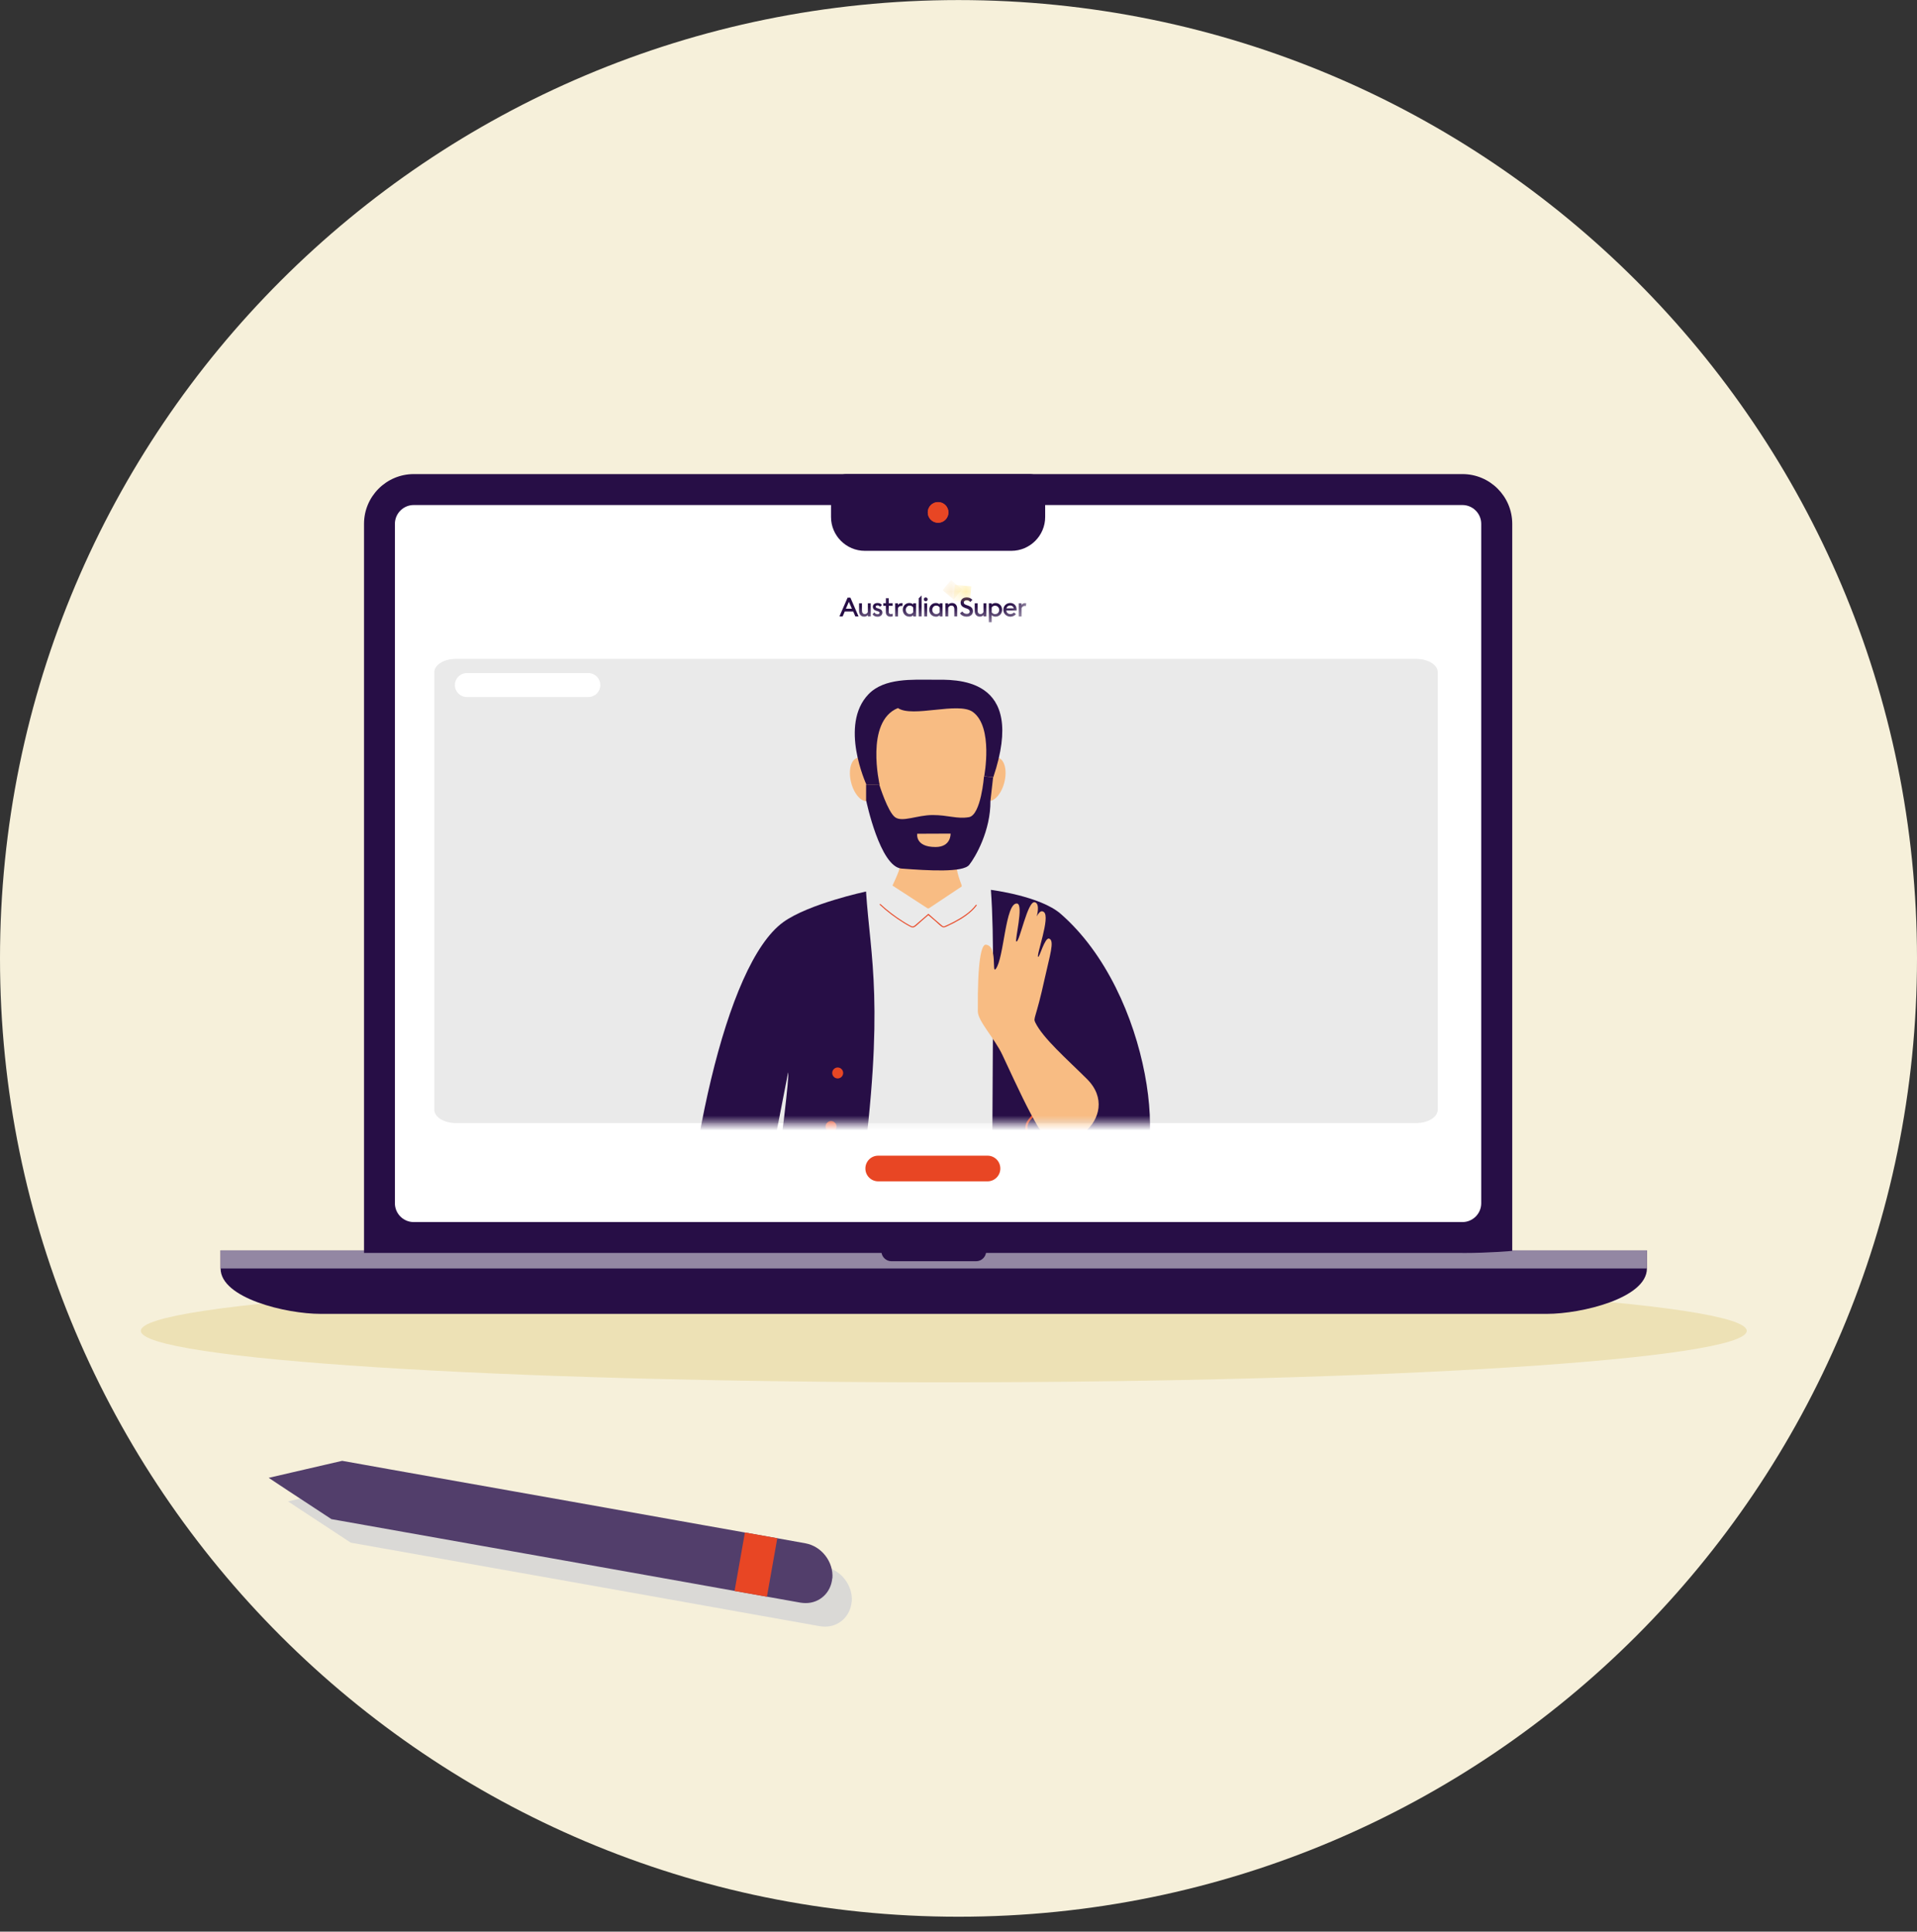 <svg width="128" height="129" viewBox="0 0 128 129" fill="none" xmlns="http://www.w3.org/2000/svg">
<rect x="0" y="0" width="128" height="129" fill="#333333" stroke="none"/>
<g clip-path="url(#clip0_1134_89305)">
<path d="M64 128.004C99.346 128.004 128 99.35 128 64.004C128 28.658 99.346 0.004 64 0.004C28.654 0.004 0 28.658 0 64.004C0 99.35 28.654 128.004 64 128.004Z" fill="#F6F0DA"/>
<mask id="mask0_1134_89305" style="mask-type:luminance" maskUnits="userSpaceOnUse" x="0" y="0" width="128" height="129">
<path d="M64 128.004C99.346 128.004 128 99.35 128 64.004C128 28.658 99.346 0.004 64 0.004C28.654 0.004 0 28.658 0 64.004C0 99.35 28.654 128.004 64 128.004Z" fill="white"/>
</mask>
<g mask="url(#mask0_1134_89305)">
<path d="M63.017 92.315C92.627 92.315 116.631 90.776 116.631 88.877C116.631 86.979 92.627 85.439 63.017 85.439C33.407 85.439 9.403 86.979 9.403 88.877C9.403 90.776 33.407 92.315 63.017 92.315Z" fill="#EDE1B5"/>
<path d="M66.935 83.505C66.935 83.505 66.939 83.546 66.939 83.569C66.939 84.049 66.546 84.442 66.066 84.442H58.628C58.148 84.442 57.755 84.049 57.755 83.569C57.755 83.546 57.76 83.528 57.76 83.505H14.729V84.712C14.729 86.701 19.118 87.743 21.394 87.743H103.3C105.577 87.743 109.966 86.701 109.966 84.712V83.505H66.93H66.935Z" fill="#270E46"/>
<path d="M109.966 83.505H14.729V84.712H109.966V83.505Z" fill="#9387A3"/>
<path d="M59.515 84.228H65.179C65.545 84.228 65.847 83.926 65.847 83.56C65.847 83.542 65.847 83.528 65.842 83.51H58.857C58.857 83.51 58.852 83.542 58.852 83.56C58.852 83.926 59.154 84.228 59.52 84.228H59.515Z" fill="#270E46"/>
<path d="M97.646 32.694H27.63C26.365 32.694 25.339 33.72 25.339 34.985V80.352C25.339 81.616 26.365 82.642 27.63 82.642H97.646C98.91 82.642 99.936 81.616 99.936 80.352V34.985C99.936 33.72 98.91 32.694 97.646 32.694Z" fill="white"/>
<path d="M97.646 83.675H24.306V34.985C24.306 33.151 25.796 31.661 27.63 31.661H97.65C99.483 31.661 100.974 33.151 100.974 34.985V83.538C100.974 83.538 99.483 83.679 97.65 83.679L97.646 83.675ZM27.625 33.727C26.935 33.727 26.368 34.29 26.368 34.985V80.356C26.368 81.046 26.93 81.613 27.625 81.613H97.646C98.336 81.613 98.903 81.051 98.903 80.356V34.985C98.903 34.294 98.34 33.727 97.646 33.727H27.625Z" fill="#270E46"/>
<path d="M56.521 32.694H68.754V34.528C68.754 35.204 68.206 35.753 67.529 35.753H57.746C57.07 35.753 56.521 35.204 56.521 34.528V32.694Z" fill="#270E46"/>
<path d="M67.529 36.786H57.746C56.503 36.786 55.488 35.771 55.488 34.527V32.694C55.488 32.123 55.95 31.661 56.521 31.661H68.754C69.326 31.661 69.787 32.123 69.787 32.694V34.527C69.787 35.771 68.772 36.786 67.529 36.786ZM57.554 33.727V34.527C57.554 34.633 57.641 34.719 57.746 34.719H67.529C67.634 34.719 67.721 34.633 67.721 34.527V33.727H57.554Z" fill="#270E46"/>
<path d="M56.681 40.191L56.882 40.653H56.48L56.681 40.191ZM56.594 39.913L56.05 41.165H56.265L56.407 40.836H56.969L57.111 41.165H57.326L56.782 39.913H56.603H56.594Z" fill="#270E46"/>
<mask id="mask1_1134_89305" style="mask-type:luminance" maskUnits="userSpaceOnUse" x="56" y="39" width="13" height="3">
<path d="M68.526 39.149H56.05V41.553H68.526V39.149Z" fill="white"/>
</mask>
<g mask="url(#mask1_1134_89305)">
<path d="M58.139 41.165H57.947V41.074C57.888 41.147 57.792 41.184 57.705 41.184C57.499 41.184 57.362 41.037 57.362 40.813V40.288H57.554V40.781C57.554 40.919 57.623 41.01 57.746 41.01C57.838 41.01 57.911 40.955 57.947 40.873V40.288H58.139V41.17V41.165Z" fill="#270E46"/>
<path d="M59.767 40.288H59.959V40.406C59.991 40.338 60.082 40.278 60.183 40.278C60.219 40.278 60.251 40.283 60.274 40.288L60.247 40.475C60.247 40.475 60.201 40.466 60.169 40.466C60.091 40.466 60 40.511 59.963 40.603V41.17H59.771V40.288H59.767Z" fill="#270E46"/>
<path d="M60.718 41.183C60.457 41.183 60.279 40.973 60.279 40.726C60.279 40.479 60.457 40.269 60.718 40.269C60.823 40.269 60.914 40.306 60.974 40.37V40.287H61.166V41.17H60.974V41.087C60.914 41.151 60.818 41.188 60.718 41.188M60.74 41.01C60.855 41.01 60.928 40.955 60.974 40.886V40.566C60.928 40.498 60.85 40.443 60.74 40.443C60.585 40.443 60.48 40.571 60.48 40.726C60.48 40.882 60.59 41.01 60.74 41.01Z" fill="#270E46"/>
<path d="M61.344 39.954L61.536 39.762V41.165H61.344V39.954Z" fill="#270E46"/>
<path d="M61.81 40.155C61.742 40.155 61.682 40.095 61.682 40.022C61.682 39.949 61.742 39.894 61.81 39.894C61.879 39.894 61.943 39.953 61.943 40.022C61.943 40.091 61.883 40.155 61.81 40.155ZM61.714 40.287H61.906V41.169H61.714V40.287Z" fill="#270E46"/>
<path d="M62.487 41.183C62.226 41.183 62.048 40.973 62.048 40.726C62.048 40.479 62.226 40.269 62.487 40.269C62.592 40.269 62.683 40.306 62.743 40.37V40.287H62.935V41.17H62.743V41.087C62.683 41.151 62.587 41.188 62.487 41.188M62.51 41.01C62.624 41.01 62.697 40.955 62.743 40.886V40.566C62.697 40.498 62.619 40.443 62.51 40.443C62.354 40.443 62.249 40.571 62.249 40.726C62.249 40.882 62.359 41.01 62.51 41.01Z" fill="#270E46"/>
<path d="M63.113 40.287H63.305V40.379C63.365 40.306 63.461 40.269 63.566 40.269C63.776 40.269 63.913 40.415 63.913 40.639V41.165H63.721V40.671C63.721 40.534 63.653 40.443 63.529 40.443C63.424 40.443 63.351 40.502 63.314 40.58V41.165H63.122V40.283L63.113 40.287Z" fill="#270E46"/>
<path d="M64.256 40.836C64.32 40.936 64.425 40.996 64.549 40.996C64.672 40.996 64.75 40.936 64.75 40.84C64.75 40.754 64.69 40.694 64.571 40.648L64.434 40.598C64.238 40.525 64.142 40.415 64.142 40.246C64.142 40.027 64.315 39.894 64.549 39.894C64.704 39.894 64.837 39.953 64.928 40.063L64.786 40.2C64.727 40.127 64.649 40.086 64.549 40.086C64.443 40.086 64.352 40.141 64.352 40.232C64.352 40.324 64.411 40.365 64.544 40.411L64.672 40.456C64.855 40.525 64.965 40.635 64.965 40.822C64.965 41.041 64.791 41.183 64.549 41.183C64.347 41.183 64.178 41.092 64.101 40.959L64.261 40.831L64.256 40.836Z" fill="#270E46"/>
<path d="M65.861 41.165H65.669V41.074C65.609 41.147 65.513 41.184 65.426 41.184C65.221 41.184 65.084 41.037 65.084 40.813V40.288H65.275V40.781C65.275 40.919 65.344 41.01 65.468 41.01C65.559 41.01 65.632 40.955 65.669 40.873V40.288H65.861V41.17V41.165Z" fill="#270E46"/>
<path d="M66.025 40.287H66.217V40.37C66.277 40.306 66.373 40.269 66.473 40.269C66.734 40.269 66.912 40.479 66.912 40.726C66.912 40.973 66.734 41.183 66.473 41.183C66.368 41.183 66.277 41.147 66.217 41.083V41.554H66.025V40.283V40.287ZM66.455 41.01C66.611 41.01 66.72 40.882 66.716 40.726C66.716 40.548 66.551 40.415 66.377 40.456C66.304 40.475 66.249 40.516 66.217 40.571V40.891C66.263 40.959 66.341 41.014 66.455 41.014" fill="#270E46"/>
<path d="M68.019 40.288H68.211V40.406C68.243 40.338 68.334 40.278 68.435 40.278C68.471 40.278 68.503 40.283 68.526 40.288L68.499 40.475C68.499 40.475 68.453 40.466 68.421 40.466C68.343 40.466 68.252 40.511 68.215 40.603V41.17H68.023V40.288H68.019Z" fill="#270E46"/>
<path d="M58.67 40.644L58.578 40.617C58.491 40.594 58.473 40.557 58.473 40.511C58.473 40.456 58.533 40.429 58.592 40.429C58.665 40.429 58.72 40.466 58.761 40.52L58.885 40.402C58.821 40.315 58.725 40.269 58.597 40.269C58.418 40.269 58.281 40.365 58.281 40.52C58.281 40.653 58.359 40.749 58.51 40.79L58.587 40.813C58.693 40.845 58.725 40.873 58.725 40.927C58.725 40.987 58.665 41.019 58.597 41.019C58.505 41.019 58.418 40.973 58.386 40.895L58.258 41.023C58.327 41.133 58.45 41.188 58.597 41.188C58.779 41.188 58.917 41.083 58.917 40.914C58.917 40.767 58.825 40.69 58.67 40.644Z" fill="#270E46"/>
<path d="M59.602 40.987C59.566 41.001 59.534 41.01 59.479 41.01C59.397 41.01 59.342 40.969 59.342 40.859V40.457H59.602V40.283H59.342V39.949H59.15V40.283H58.976V40.457H59.15V40.891C59.15 41.092 59.287 41.184 59.456 41.184C59.511 41.184 59.566 41.174 59.607 41.161V40.987H59.602Z" fill="#270E46"/>
<path d="M67.694 40.904C67.643 40.968 67.57 41.01 67.46 41.01C67.314 41.01 67.2 40.914 67.191 40.772H67.881C67.881 40.745 67.881 40.726 67.881 40.708C67.881 40.425 67.689 40.269 67.456 40.269C67.186 40.269 66.99 40.475 66.994 40.735C66.994 41.005 67.232 41.202 67.502 41.183C67.648 41.174 67.762 41.106 67.84 41.01L67.694 40.904ZM67.451 40.434C67.566 40.434 67.666 40.502 67.689 40.63H67.2C67.227 40.498 67.342 40.434 67.451 40.434Z" fill="#270E46"/>
</g>
<mask id="mask2_1134_89305" style="mask-type:luminance" maskUnits="userSpaceOnUse" x="63" y="39" width="2" height="1">
<path d="M63.145 39.286C63.104 39.286 63.099 39.346 63.141 39.355L64.004 39.556C64.073 39.396 64.073 39.25 63.959 39.218L63.145 39.291V39.286Z" fill="white"/>
</mask>
<g mask="url(#mask2_1134_89305)">
<path d="M63.505 38.736L62.935 39.415L63.674 40.035L64.244 39.356L63.505 38.736Z" fill="url(#paint0_linear_1134_89305)"/>
</g>
<mask id="mask3_1134_89305" style="mask-type:luminance" maskUnits="userSpaceOnUse" x="63" y="39" width="2" height="2">
<path d="M64.722 39.149L63.959 39.218C64.073 39.254 64.073 39.396 64.004 39.556L63.762 40.077C63.744 40.114 63.789 40.145 63.817 40.118L64.745 39.208C64.745 39.208 64.749 39.149 64.722 39.149Z" fill="white"/>
</mask>
<g mask="url(#mask3_1134_89305)">
<path d="M63.752 39.058L63.658 40.133L64.76 40.229L64.854 39.154L63.752 39.058Z" fill="url(#paint1_linear_1134_89305)"/>
</g>
<path d="M65.938 77.179H58.638C58.165 77.179 57.783 77.561 57.783 78.034V78.038C57.783 78.51 58.165 78.893 58.638 78.893H65.938C66.41 78.893 66.793 78.51 66.793 78.038V78.034C66.793 77.561 66.41 77.179 65.938 77.179Z" fill="#E84624"/>
<path d="M94.553 44.001H30.447C29.648 44.001 29 44.398 29 44.889V74.112C29 74.603 29.648 75.001 30.447 75.001H94.553C95.352 75.001 96 74.603 96 74.112V44.889C96 44.398 95.352 44.001 94.553 44.001Z" fill="#EAEAEA"/>
<mask id="mask4_1134_89305" style="mask-type:luminance" maskUnits="userSpaceOnUse" x="29" y="44" width="64" height="32">
<path d="M91.618 44.001H30.382C29.619 44.001 29 44.398 29 44.889V74.112C29 74.603 29.619 75.001 30.382 75.001H91.618C92.381 75.001 93 74.603 93 74.112V44.889C93 44.398 92.381 44.001 91.618 44.001Z" fill="white"/>
</mask>
<g mask="url(#mask4_1134_89305)">
<path d="M64.212 59.126H59.6V62.239H64.212V59.126Z" fill="#F8BC83"/>
<path d="M59.837 55.825C60.194 56.895 60.578 57.091 59.6 59.121C60.299 60.296 63.764 60.36 64.212 59.121C63.545 57.407 63.901 56.973 64.093 55.825C64.285 54.673 59.481 54.755 59.833 55.825H59.837Z" fill="#F8BC83"/>
<g style="mix-blend-mode:multiply" opacity="0.5">
<path d="M59.755 55.871C59.943 56.438 60.167 57.434 60.034 58.088C60.007 58.225 61.127 58.349 62.014 58.362C62.9 58.376 63.92 58.38 63.911 58.179C63.883 57.512 64.112 56.319 64.19 55.857C64.382 54.705 59.399 54.801 59.751 55.871H59.755Z" fill="#F8BC83"/>
</g>
<path d="M67.063 52.24C67.261 51.446 67.076 50.716 66.65 50.61C66.223 50.504 65.717 51.061 65.519 51.854C65.321 52.648 65.506 53.378 65.932 53.484C66.359 53.59 66.865 53.033 67.063 52.24Z" fill="#F8BC83"/>
<path d="M57.958 53.493C58.384 53.387 58.569 52.657 58.371 51.864C58.173 51.07 57.667 50.513 57.241 50.619C56.815 50.725 56.63 51.455 56.828 52.249C57.026 53.042 57.532 53.599 57.958 53.493Z" fill="#F8BC83"/>
<path d="M66.022 48.9C66.022 45.407 57.634 45.402 57.634 48.9C57.634 48.9 57.126 54.102 59.965 56.936C61.085 58.056 62.9 58.056 64.025 56.936C66.864 54.102 66.022 48.9 66.022 48.9Z" fill="#F8BC83"/>
<path d="M57.849 52.392C57.849 52.392 56.011 48.41 57.995 46.358C59.051 45.265 60.925 45.393 62.329 45.393C63.732 45.393 68.61 45.092 66.324 51.903L65.716 51.839C65.716 51.839 66.343 48.548 64.957 47.546C63.988 46.847 60.925 47.949 59.956 47.286C57.744 48.177 58.736 52.42 58.736 52.42L57.849 52.392Z" fill="#270E46"/>
<path d="M57.84 53.48C57.84 53.48 58.759 57.896 60.199 58.006C62.009 58.143 64.299 58.28 64.715 57.759C65.131 57.238 66.151 55.474 66.132 53.485L66.311 51.908L65.703 51.844C65.703 51.844 65.501 54.445 64.692 54.573C63.888 54.706 63.316 54.431 62.274 54.431C61.232 54.431 60.249 54.934 59.76 54.573C59.275 54.207 58.717 52.42 58.717 52.42L57.831 52.392V53.48H57.84Z" fill="#270E46"/>
<path d="M61.245 55.679L63.472 55.67C63.472 55.67 63.517 56.571 62.461 56.566C61.081 56.566 61.245 55.675 61.245 55.675V55.679Z" fill="#F8BC83"/>
<path d="M57.821 59.533L59.54 59.107L61.913 60.648C61.949 60.671 62 60.671 62.041 60.648L64.349 59.112L66.484 59.482L67.677 86.495C67.677 86.495 64.075 86.243 61.849 86.458C58.169 86.81 56.139 86.088 56.139 86.088L57.817 59.537L57.821 59.533Z" fill="#EAEAEA"/>
<path d="M45.904 89.356C45.561 89.329 45.3 89.037 45.314 88.694C45.684 77.69 48.395 64.392 52.308 61.576C54.013 60.351 57.826 59.537 57.826 59.537C58.114 63.985 59.097 67.052 57.506 78.888C56.999 82.659 57.136 88.15 57.122 90.431C57.122 90.545 57.035 90.641 56.921 90.659C56.112 90.774 52.985 91.167 50.608 90.701C50.443 90.668 50.329 90.522 50.343 90.353C50.507 88.465 52.807 72.182 52.624 71.615L49.117 89.622L45.904 89.352V89.356Z" fill="#270E46"/>
<path d="M66.169 59.428C66.169 59.428 69.46 59.839 70.822 61.028C76.912 66.331 78.21 78.065 75.311 79.528C73.743 80.319 72.249 79.761 72.249 79.761C72.564 81.631 72.857 82.038 73.081 90.728C73.081 90.728 66.96 91.309 67.005 90.788C67.266 87.734 66.214 85.389 66.251 77.54C66.297 66.719 66.393 62.587 66.164 59.432L66.169 59.428Z" fill="#270E46"/>
<path d="M61.968 61.101C62.132 61.243 62.297 61.384 62.462 61.526C62.599 61.645 62.731 61.782 62.878 61.883C63.006 61.974 63.115 61.915 63.243 61.855C63.385 61.791 63.527 61.723 63.668 61.65C64.24 61.352 64.82 60.991 65.214 60.47C65.241 60.434 65.182 60.401 65.154 60.438C64.788 60.923 64.249 61.261 63.723 61.544C63.595 61.613 63.467 61.677 63.339 61.736C63.275 61.768 63.211 61.796 63.147 61.823C63.097 61.846 63.038 61.878 62.983 61.86C62.937 61.851 62.9 61.814 62.868 61.787C62.576 61.549 62.297 61.293 62.014 61.046C61.982 61.019 61.931 61.064 61.968 61.092V61.101Z" fill="#E84624"/>
<path d="M61.954 61.055C61.68 61.293 61.405 61.531 61.131 61.768C61.04 61.846 60.967 61.901 60.843 61.846C60.779 61.819 60.72 61.782 60.66 61.75C60.528 61.677 60.4 61.599 60.272 61.517C59.746 61.183 59.248 60.804 58.791 60.379C58.758 60.351 58.713 60.397 58.745 60.424C59.239 60.886 59.787 61.297 60.363 61.649C60.5 61.732 60.637 61.814 60.779 61.887C60.893 61.947 60.989 61.96 61.094 61.887C61.25 61.773 61.392 61.631 61.538 61.503C61.693 61.371 61.844 61.238 62 61.105C62.032 61.078 61.986 61.028 61.954 61.06V61.055Z" fill="#E84624"/>
<path d="M56.299 71.656C56.299 71.857 56.135 72.022 55.934 72.022C55.732 72.022 55.568 71.857 55.568 71.656C55.568 71.455 55.732 71.29 55.934 71.29C56.135 71.29 56.299 71.455 56.299 71.656Z" fill="#E84624"/>
<path d="M55.49 75.602C55.692 75.602 55.855 75.438 55.855 75.236C55.855 75.034 55.692 74.87 55.49 74.87C55.288 74.87 55.124 75.034 55.124 75.236C55.124 75.438 55.288 75.602 55.49 75.602Z" fill="#E84624"/>
<path d="M72.285 79.766C71.691 79.4 71.088 78.962 70.598 78.463C70.21 78.066 69.89 77.622 69.593 77.156C69.387 76.836 69.177 76.52 68.989 76.191C68.902 76.036 68.82 75.876 68.742 75.711C68.674 75.56 68.601 75.414 68.61 75.245C68.619 75.085 68.697 74.939 68.797 74.811C68.916 74.66 69.062 74.536 69.186 74.395C69.213 74.363 69.012 74.363 68.985 74.395C68.847 74.555 68.692 74.715 68.578 74.893C68.473 75.058 68.45 75.263 68.468 75.455C68.491 75.67 68.564 75.889 68.656 76.086C69.012 76.868 70.141 79.186 72.409 80.603L72.281 79.771L72.285 79.766Z" fill="#E84624"/>
<path d="M69.255 75.153C70.832 77.887 75.111 74.573 72.573 72.054C71.234 70.723 69.629 69.329 69.122 68.273C68.976 67.967 69.168 68.044 69.757 65.347C70.082 63.857 70.443 62.797 70.046 62.682C69.762 62.6 69.41 63.935 69.323 63.903C69.163 63.848 70.164 61.215 69.694 60.904C69.584 60.831 69.447 60.79 69.223 61.197C69.223 61.197 69.469 60.369 69.104 60.255C68.61 60.104 68.08 62.961 67.86 62.879C67.742 62.838 68.368 60.401 67.915 60.342C67.12 60.232 67.047 64.017 66.484 64.712C66.21 65.055 66.631 63.167 65.826 63.089C65.524 63.062 65.259 64.186 65.291 67.551C65.296 68.195 66.42 69.356 66.932 70.454C68.148 73.064 68.601 74.019 69.255 75.153Z" fill="#F8BC83"/>
</g>
<path d="M39.282 44.95H31.173C30.731 44.95 30.373 45.308 30.373 45.75C30.373 46.192 30.731 46.55 31.173 46.55H39.282C39.724 46.55 40.082 46.192 40.082 45.75C40.082 45.308 39.724 44.95 39.282 44.95Z" fill="white"/>
<path d="M62.638 34.911C63.019 34.911 63.328 34.602 63.328 34.221C63.328 33.84 63.019 33.531 62.638 33.531C62.256 33.531 61.947 33.84 61.947 34.221C61.947 34.602 62.256 34.911 62.638 34.911Z" fill="#E84624"/>
<path d="M62.638 34.911C63.019 34.911 63.328 34.602 63.328 34.221C63.328 33.84 63.019 33.531 62.638 33.531C62.256 33.531 61.947 33.84 61.947 34.221C61.947 34.602 62.256 34.911 62.638 34.911Z" fill="#E84624"/>
<g style="mix-blend-mode:multiply">
<path d="M56.874 106.98C56.96 105.883 56.156 104.836 55.077 104.639L53.194 104.301L51.031 103.917L48.206 103.414L39.36 101.837L27.365 99.707L25.477 99.369L24.142 99.131L20.837 99.894L19.283 100.255L19.232 100.265L20.508 101.11L20.608 101.174L23.424 103.026L24.051 103.135L39.063 105.805L47.04 107.227L50.332 107.817L52.494 108.201L54.743 108.603C54.867 108.621 54.981 108.63 55.095 108.63C56.019 108.63 56.782 107.945 56.864 106.966L56.874 106.98Z" fill="#DAD9D6"/>
</g>
<path d="M55.58 105.407C55.666 104.31 54.862 103.263 53.783 103.067L51.9 102.728L49.737 102.344L46.912 101.842L38.066 100.264L26.071 98.134L24.183 97.796L22.848 97.558L19.543 98.322L17.989 98.683L17.939 98.692L19.214 99.537L19.314 99.602L22.131 101.453L22.757 101.563L37.769 104.232L45.746 105.654L49.038 106.244L51.2 106.628L53.449 107.03C53.573 107.048 53.687 107.058 53.801 107.058C54.725 107.058 55.488 106.372 55.571 105.394L55.58 105.407Z" fill="#523E6B"/>
<path d="M49.739 102.344L49.047 106.251L51.208 106.634L51.9 102.727L49.739 102.344Z" fill="#E84624"/>
</g>
</g>
<defs>
<linearGradient id="paint0_linear_1134_89305" x1="61.538" y1="40.419" x2="61.94" y2="39.94" gradientUnits="userSpaceOnUse">
<stop stop-color="#DF4926"/>
<stop offset="0.12" stop-color="#DF4926"/>
<stop offset="0.27" stop-color="#DF4E25"/>
<stop offset="0.47" stop-color="#E15F25"/>
<stop offset="0.65" stop-color="#E47425"/>
<stop offset="0.79" stop-color="#E78523"/>
<stop offset="1" stop-color="#EEA620"/>
</linearGradient>
<linearGradient id="paint1_linear_1134_89305" x1="57.11" y1="35.126" x2="58.058" y2="35.209" gradientUnits="userSpaceOnUse">
<stop stop-color="#DF4926"/>
<stop offset="0.12" stop-color="#DF4926"/>
<stop offset="0.24" stop-color="#DF4E25"/>
<stop offset="0.4" stop-color="#E15F25"/>
<stop offset="0.55" stop-color="#E47425"/>
<stop offset="0.66" stop-color="#E9851E"/>
<stop offset="0.88" stop-color="#F7B30E"/>
<stop offset="1" stop-color="#FFCD05"/>
</linearGradient>
<clipPath id="clip0_1134_89305">
<rect width="128" height="128" fill="white" transform="translate(0 0.004)"/>
</clipPath>
</defs>
</svg>
